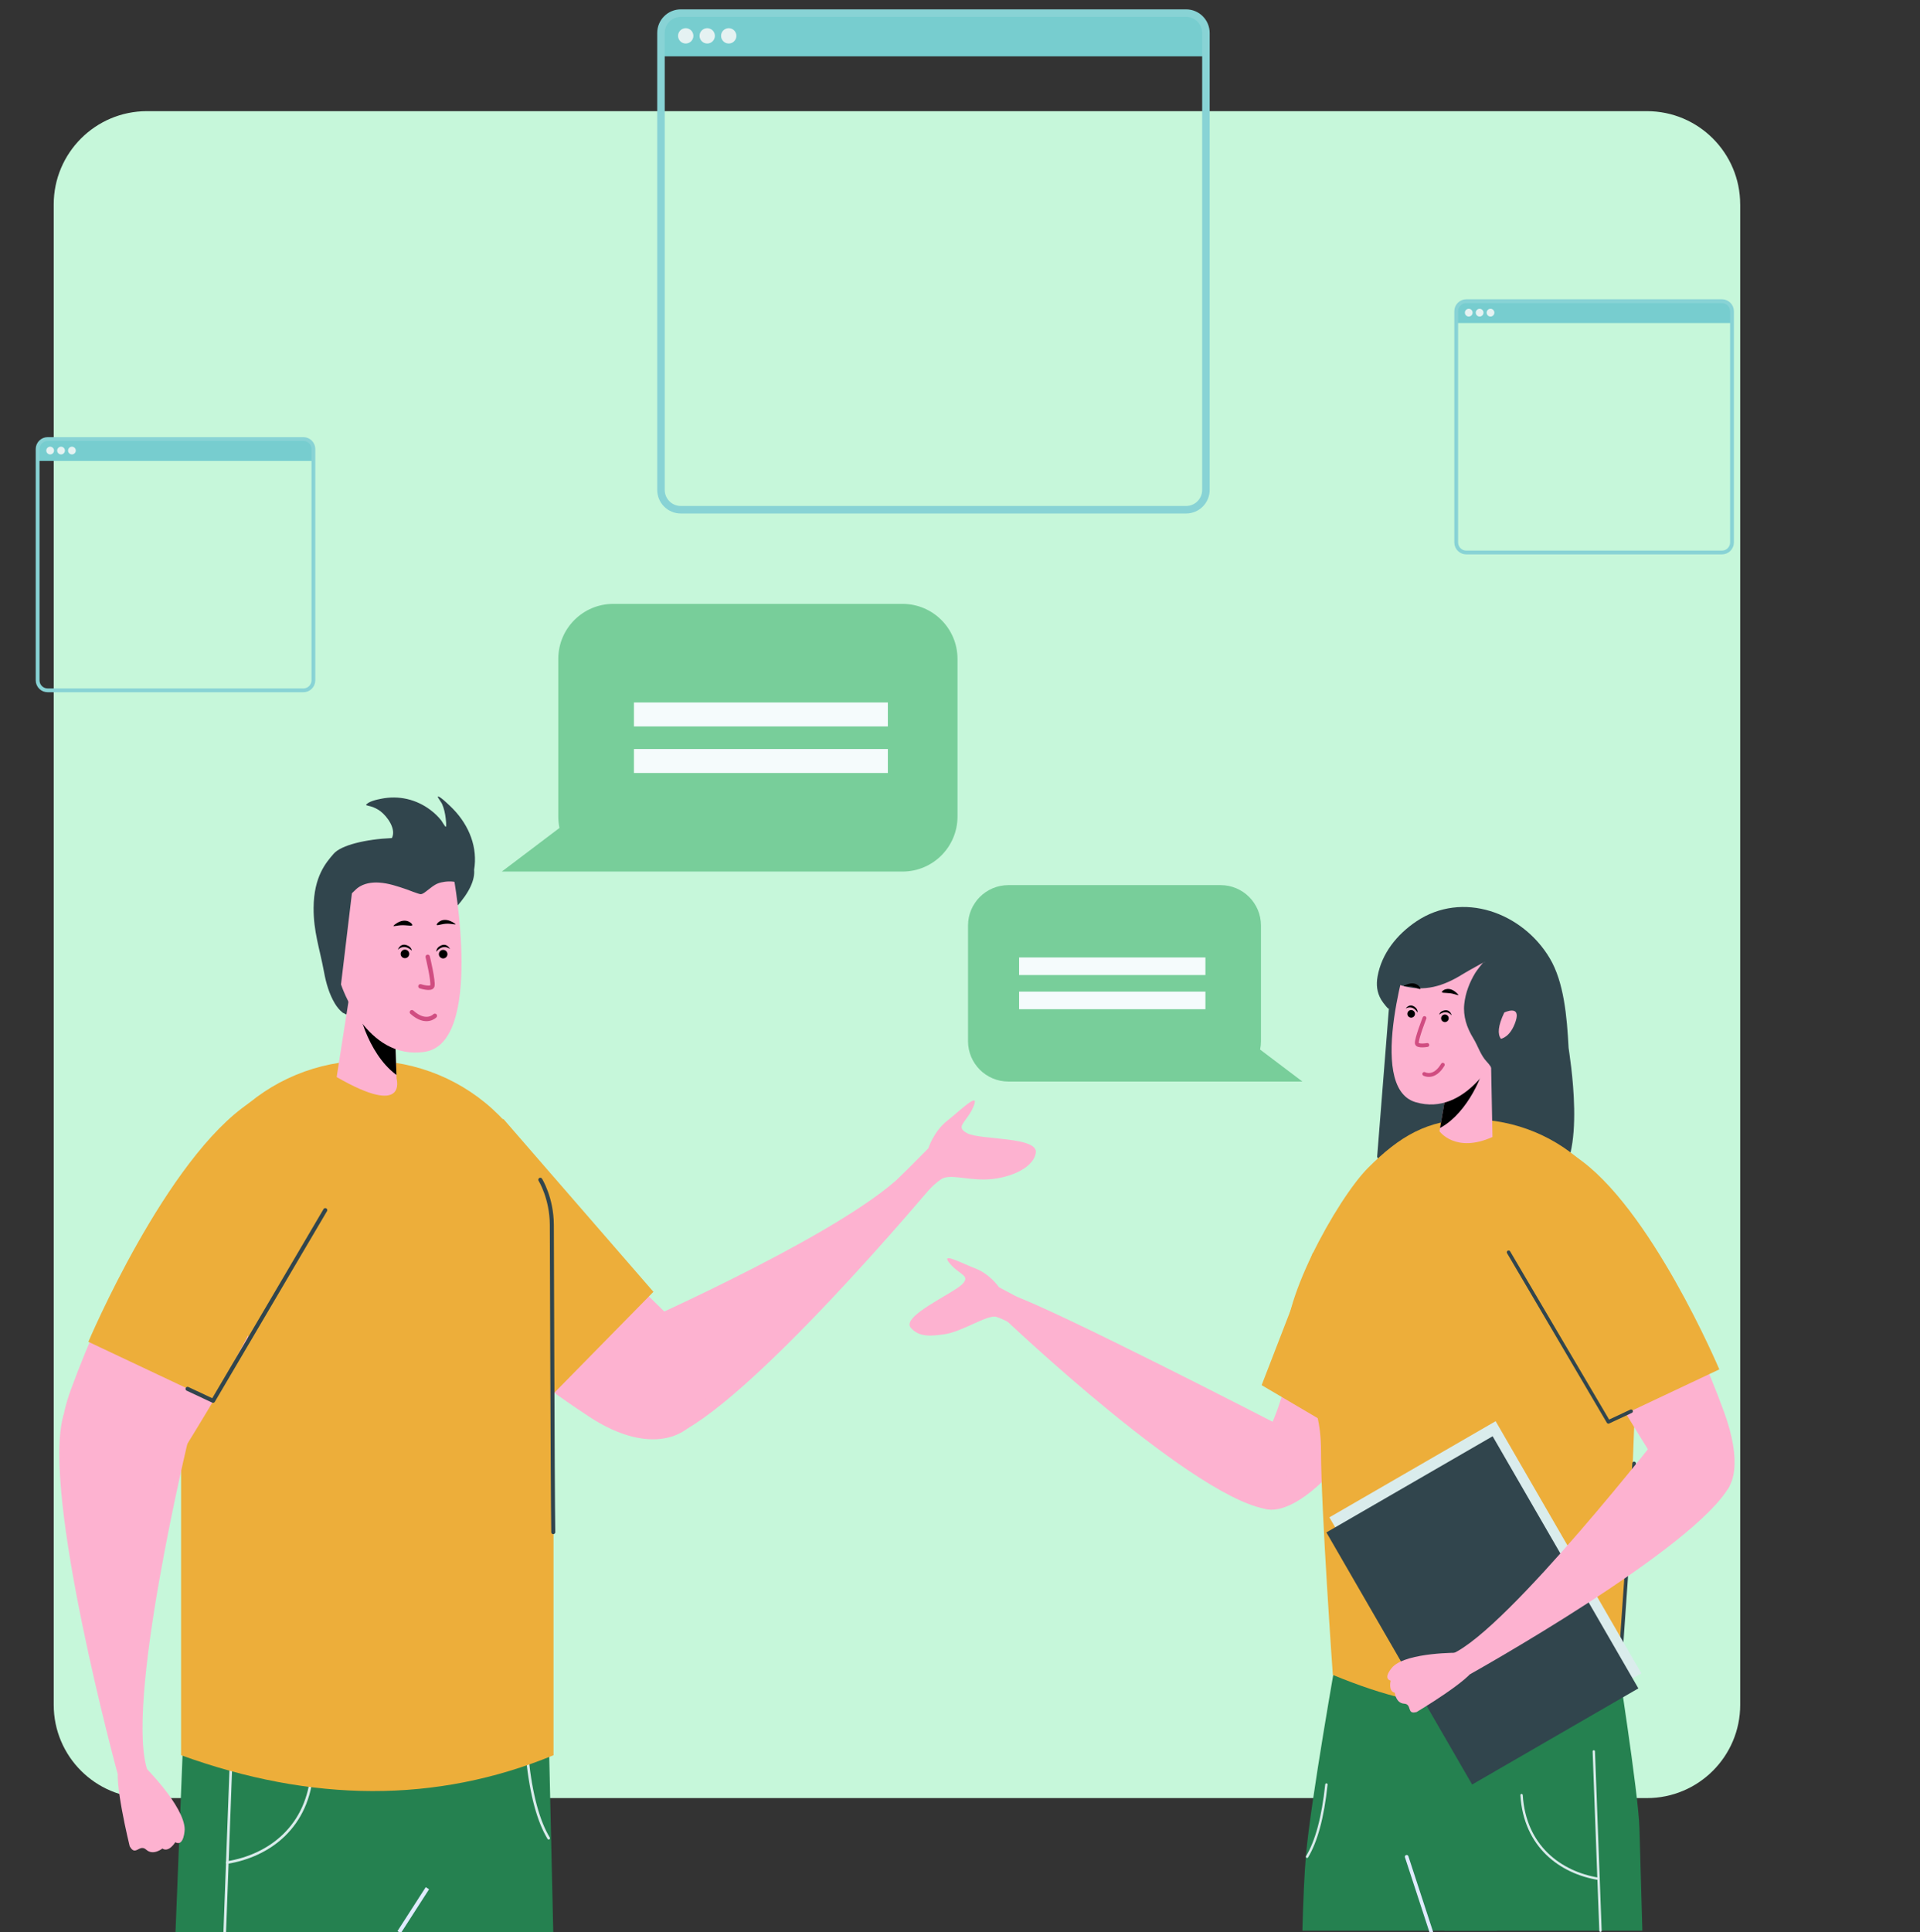 <svg id="Layer_1" xmlns="http://www.w3.org/2000/svg" xmlns:xlink="http://www.w3.org/1999/xlink" viewBox="257.16 235.21 733.87 738.33"><rect x="257.16" y="235.21" width="733.87" height="738.33" fill="#333333" stroke="none"/><defs><style>.cls-1,.cls-2,.cls-3,.cls-4,.cls-5,.cls-6,.cls-7,.cls-8,.cls-9,.cls-10,.cls-11{fill:none;stroke-linejoin:round;}.cls-1,.cls-3,.cls-4,.cls-6,.cls-7,.cls-8,.cls-9,.cls-10,.cls-11{stroke-linecap:round;}.cls-1,.cls-5{stroke-width:1px;}.cls-1,.cls-5,.cls-11{stroke:#daecec;}.cls-12{fill:#c6f7da;}.cls-12,.cls-13,.cls-14,.cls-15,.cls-16,.cls-17,.cls-18,.cls-19,.cls-20,.cls-21,.cls-22,.cls-23{fill-rule:evenodd;}.cls-12,.cls-13,.cls-15,.cls-16,.cls-17,.cls-18,.cls-24,.cls-19,.cls-20,.cls-21,.cls-22,.cls-23,.cls-25{stroke-width:0px;}.cls-2{stroke-width:1.51px;}.cls-2,.cls-8{stroke:#e0ebff;}.cls-13{fill:#f5fbfc;}.cls-14,.cls-20,.cls-25{fill:#fdb2d0;}.cls-26{clip-path:url(#clippath);}.cls-3{stroke-width:1.45px;}.cls-3,.cls-10{stroke:#88d3d5;}.cls-4,.cls-7{stroke:#31454d;}.cls-4,.cls-8{stroke-width:1.37px;}.cls-15{fill:#daecec;}.cls-16{fill:#31454d;}.cls-17{fill:#77cdcf;}.cls-27{clip-path:url(#clippath-1);}.cls-28{clip-path:url(#clippath-4);}.cls-29{clip-path:url(#clippath-3);}.cls-30{clip-path:url(#clippath-2);}.cls-18{fill:#78ce9a;}.cls-6{stroke-width:1.67px;}.cls-6,.cls-9{stroke:#d04d81;}.cls-24,.cls-22{fill:#000;}.cls-19{fill:#edae3a;}.cls-21{fill:#258150;}.cls-7{stroke-width:1.54px;}.cls-9{stroke-width:1.48px;}.cls-10{stroke-width:2.87px;}.cls-23{fill:#e5f2f2;}.cls-25{clip-rule:evenodd;}.cls-11{stroke-width:.91px;}</style><clipPath id="clippath"><path class="cls-25" d="M810.59,648.79l-3.23,18.7s6.06,8.57,20.26,2.2l-.67-34.84-16.36,13.94h0Z"></path></clipPath><clipPath id="clippath-1"><path class="cls-25" d="M408,626.1l.74,21.31s4.27,15.02-22.9-.63l6.06-38.7,16.09,18.02h0Z"></path></clipPath><clipPath id="clippath-2"><path class="cls-3" d="M275.38,402.98c-2.12,0-3.84,1.72-3.84,3.83v88.36c0,2.12,1.72,3.84,3.84,3.84h97.73c2.12,0,3.84-1.72,3.84-3.84v-88.36c0-2.12-1.72-3.83-3.84-3.83h-97.73Z"></path></clipPath><clipPath id="clippath-3"><path class="cls-10" d="M517.38,240.22c-4.19,0-7.58,3.39-7.58,7.58v174.62c0,4.19,3.39,7.58,7.58,7.58h193.13c4.19,0,7.58-3.39,7.58-7.58v-174.62c0-4.18-3.39-7.58-7.58-7.58h-193.13Z"></path></clipPath><clipPath id="clippath-4"><path class="cls-3" d="M817.6,350.3c-2.12,0-3.84,1.72-3.84,3.83v88.36c0,2.12,1.72,3.84,3.84,3.84h97.73c2.12,0,3.84-1.72,3.84-3.84v-88.36c0-2.12-1.72-3.83-3.84-3.83h-97.73Z"></path></clipPath></defs><path class="cls-12" d="M922.3,313.33c0-19.68-15.96-35.64-35.64-35.64H313.33c-19.68,0-35.64,15.96-35.64,35.64v573.34c0,19.68,15.96,35.64,35.64,35.64h573.34c19.68,0,35.64-15.96,35.64-35.64V313.33h0Z"></path><path class="cls-16" d="M788.05,620.42c.41,1.38-2.25-1.95-2.98-3.21-1.64-2.81-1.93-5.73-1.37-8.86,1.56-8.8,7.41-16.05,14.78-21.02,17.62-11.88,40.62-3.46,51.04,14.07,5.4,9.08,6.56,22.1,7.2,34.26.06,1.11,7.58,43.78-5.89,50.82-7.74,4.05-60.17,8.68-67.29-9.25l4.51-56.82"></path><path class="cls-20" d="M754.18,732.72s-2.63,31.46-13.39,51.73c-15.15,28.54,2.98,40.28,28.84,9.33,11.88-14.22,21.25-27.34,23.3-35.34,0,0-11.46-33.86-38.75-25.72h0Z"></path><path class="cls-19" d="M782.59,789.94s44.09-70.95,31.71-98.08c-7.21-15.8-55.38,22.16-55.38,22.16l-19.53,50.5,43.21,25.43h0Z"></path><path class="cls-21" d="M754.96,973h74.41l8.08-79.32-69.25-26.66s-10.1,56.65-11.88,77.25c-.6,6.96-1.04,17.13-1.36,28.73h0Z"></path><path class="cls-21" d="M809.22,973h75.69l-1.11-39.2c-.37-13.23-8.89-67.22-8.89-67.22l-76.14,17.5,10.44,88.92h0Z"></path><path class="cls-11" d="M838.74,921.18c1.23,19.57,14.84,29.6,29.45,31.99M764.14,917.13c-1.34,12.71-3.89,21.82-7.39,27.6"></path><path class="cls-19" d="M882.81,726.25c0-16.79-6.67-32.89-18.54-44.77-11.87-11.87-27.98-18.54-44.77-18.54h0c-16.79,0-27.57,6.67-39.44,18.54-11.87,11.87-35.02,53.87-30.63,69.13,3.7,12.85,12.65,17.4,12.65,39.17s4.52,85.46,4.52,85.46c39.94,16.42,65.44,16.07,109.86,0,0,0,6.36-79.06,6.36-148.99h0Z"></path><path class="cls-20" d="M865.05,752.69s11.04,18.88,23.23,38.33c17.15,27.38,41.68,21.43,27.79-16.43-6.38-17.39-13.06-32.07-18.97-37.84,0,0-25.46-11.77-32.04,15.94h0Z"></path><path class="cls-14" d="M810.59,648.79l-3.23,18.7s6.06,8.57,20.26,2.2l-.67-34.84-16.36,13.94h0Z"></path><g class="cls-26"><path class="cls-22" d="M816.81,624.48c3.1-.61,7.47,18.32,7.41,18.64-.14.68-.36,1.35-.59,2.01-.68,1.93-1.48,3.81-2.39,5.63-2.66,5.28-6.56,10.65-11.32,14.02-1.12.79-4.63,3.2-6.02,1.76-.89-.92-.23-3.16-.03-4.2.89-4.62,2.13-9.18,3.38-13.7,1.7-6.13,3.56-12.24,5.65-18.23.68-1.93,1.61-5.47,3.91-5.92h0Z"></path></g><path class="cls-20" d="M796.51,596.36s-17.83,54.19,1.67,60.01c19.51,5.82,31.37-18.82,31.37-18.82l.73-42.74-33.77,1.56h0Z"></path><path class="cls-16" d="M824.66,602.75c.15.13-.39.12-.54.25-.35.3-2.44,2.95-3.08,3.99-2.18,3.59-3.76,7.67-4.2,11.87-.5,4.68.97,9.08,3.45,13.11,1.78,2.88,2.76,6.44,5.13,8.92,4.89,5.15,1.71,8.73,5.55,12.23,8.41,7.66,19.61-21.57,10.36-33-4.07-5.03.27-12.92-2.17-18.95-1.1-2.71-13.77-9.76-15.45-9.94-12-1.25-28.32-.85-34.37,11.01-.85,1.68-3.12,5.42-2.73,7.43.08.42,4.8,1.68,6.46,2.18,8.48,2.53,15.91.14,23.05-4.31,2.18-1.36,8.54-4.81,8.54-4.81h0Z"></path><path class="cls-20" d="M832.13,622.12s6.4-3.08,4.39,3.24c-2.01,6.31-5.68,6.8-5.68,6.8-1.29-1.77-1.18-4.82,1.29-10.04h0Z"></path><path class="cls-24" d="M799.87,612.47s-1.61-2.82-5.8-.69c-1.16.59,1.05.1,2.92.49,2.01.42,3.71,1.64,2.88.2"></path><path class="cls-24" d="M808.65,613.77s2.46-2.12,5.7,1.3c.89.94-.93-.04-2.82-.3-2.04-.28-4.14.09-2.87-.99"></path><path class="cls-22" d="M796.53,621.18c.81,0,1.46.64,1.47,1.44,0,.8-.64,1.46-1.44,1.47-.81,0-1.46-.64-1.47-1.44,0-.8.64-1.46,1.44-1.47h0Z"></path><path class="cls-22" d="M809.42,622.87c.8,0,1.46.64,1.47,1.44,0,.8-.64,1.46-1.44,1.47-.8,0-1.46-.64-1.47-1.44,0-.8.64-1.46,1.44-1.47h0Z"></path><path class="cls-22" d="M798.95,622.13s-1.59-3.06-4.49-1.54c0,0,1.5-2.31,3.7-.39,1.03.9.79,1.93.79,1.93h0Z"></path><path class="cls-22" d="M807.27,622.92s2.65-2.21,4.73.31c0,0-.49-2.71-3.27-1.78-1.29.43-1.47,1.47-1.47,1.47h0Z"></path><path class="cls-9" d="M801.63,624.25s-3.1,7.91-2.92,9.62c.14,1.35,4,.66,4,.66M801.55,645.6s3.75,2.1,7.08-3.52"></path><path class="cls-19" d="M914.32,758.49s-26.41-62.49-54.98-81.35c-14.49-9.57-29.54,18.67-12.27,53.6,19.93,40.3,25.29,47.55,25.29,47.55l41.96-19.8h0Z"></path><polyline class="cls-4" points="880.61 774.49 871.93 778.55 833.78 713.74"></polyline><line class="cls-8" x1="804.24" y1="973.54" x2="794.82" y2="944.74"></line><line class="cls-11" x1="868.9" y1="973" x2="866.35" y2="904.47"></line><line class="cls-4" x1="876.1" y1="875.41" x2="881.76" y2="794.42"></line><polygon class="cls-15" points="765.29 815.03 828.83 778.29 884.54 874.63 820.99 911.37 765.29 815.03 765.29 815.03"></polygon><polygon class="cls-16" points="764.14 820.79 827.68 784.05 883.38 880.39 819.84 917.13 764.14 820.79 764.14 820.79"></polygon><path class="cls-20" d="M893.93,780.33s-60.39,77.6-81.84,86.94l6.98,7.7s85.98-47.95,99.14-71.85c0,0,.97-24.6-24.27-22.79h0Z"></path><path class="cls-20" d="M814.71,866.77s-19.44-.23-25.15,5.32c0,0-4.17,4.37-.84,5.34,0,0-1.05,4.08,1.56,4.62,0,0,.39,3.99,3.57,4.18,3.18.19.81,4.32,4.8,3.18,0,0,20.89-12.44,22.2-16.98l-6.13-5.66h0Z"></path><path class="cls-20" d="M743.75,778.59s-83.55-43.06-99.82-48.53l-3.44,8.51s75.52,71.95,102.75,73.54c0,0,13.01-11.53.5-33.52h0Z"></path><path class="cls-20" d="M638.98,727.07s-3.35-4.94-8.91-7.1c-5.55-2.16-13.7-6.52-9.9-1.98,3.8,4.54,8.24,4.59,4.62,8.1-3.62,3.51-23.29,12.16-19.51,16.49,3.12,3.57,7.31,3.28,12.8,2.5,7.01-.99,16.59-7.7,19.96-6.64,3.38,1.06,7.41,3.66,7.41,3.66l3.07-9.91-9.54-5.11h0Z"></path><polygon class="cls-21" points="403.49 973.54 324.24 973.54 328.02 878.62 420.52 870.78 403.49 973.54 403.49 973.54"></polygon><polygon class="cls-21" points="468.63 973.54 391.6 973.54 377.9 877.64 466.22 868.41 468.63 973.54 468.63 973.54"></polygon><path class="cls-1" d="M376.48,911.68c-1.36,21.58-16.36,32.64-32.47,35.26M458.72,907.22c1.47,14.01,4.29,24.06,8.15,30.43"></path><line class="cls-2" x1="409.72" y1="973.54" x2="420.52" y2="956.76"></line><line class="cls-5" x1="343.06" y1="973.54" x2="346.04" y2="893.26"></line><path class="cls-20" d="M495.2,743.57s77.4-33.76,104.03-56.92c.19-.17.58-.51.58-.51l3.7-3.6,10.43,5.29s-71.35,85.41-100.05,96.21c0,0-24.77-12.69-18.69-40.48h0Z"></path><path class="cls-20" d="M479.11,705.86s18.77,17.21,36.96,35.52c25.6,25.77,4.21,60.09-33.69,35.21-17.41-11.43-31.77-22.49-36.58-30.44,0,0,1.3-40.17,33.32-40.29h0Z"></path><path class="cls-20" d="M612,674.01s1.98-6.41,7.25-10.56c5.26-4.15,12.59-11.51,9.99-5.38-2.6,6.13-7.35,7.64-2.3,10.23,5.05,2.59,27.32,1.2,26.12,7.55-1.2,6.35-11.48,9.97-19.44,10.07-7.96.11-13.6-2.25-16.88,0-3.28,2.25-6.76,6.37-6.76,6.37l-6.55-9.65,8.58-8.63h0Z"></path><path class="cls-19" d="M467.43,769.06s-68.56-64.18-63.03-97.24c3.22-19.26,45.27-8.91,45.27-8.91l57.25,65.94-39.49,40.21h0Z"></path><path class="cls-19" d="M326.37,711.7c0-18.88,7.5-36.98,20.85-50.33,13.35-13.35,31.45-20.85,50.33-20.85h0c18.88,0,36.98,7.5,50.33,20.85,13.35,13.35,20.85,31.45,20.85,50.33v194.23c-44.9,18.46-92.41,18.07-142.35,0v-194.23h0Z"></path><path class="cls-20" d="M329.31,784.65s-25.01,103.28-15.53,127.81l-11.67.51s-29.37-107.61-20.66-137.02c0,0,29.36-12.92,47.86,8.7h0Z"></path><path class="cls-16" d="M438.37,567.64c1.43-8.44-1.75-16.82-8.04-23.31-.81-.84-1.67-1.63-2.53-2.42-.4-.37-.8-.73-1.21-1.08-.32-.27-.63-.53-.97-.76-2.6-1.76.09,1.4.51,2.35.76,1.75,1.18,3.64,1.39,5.54.03.29.41,3.07,0,3.19-.2.06-1.51-2.19-1.66-2.37-1.19-1.52-2.59-2.86-4.13-4.02-5.45-4.14-12.2-5.69-18.92-4.31-1.48.3-4.82.95-5.76,2.37-.06.1,1.76.52,1.93.57,1.31.41,2.55,1.01,3.64,1.85,2.56,1.96,6.09,6.78,4.33,10.22-10.1.45-19.41,2.73-22.21,5.95-2.93,3.36-7.62,8.69-7.71,20.67-.07,9.18,2.34,15.61,3.99,24.62.76,4.13,1.98,8.44,4.18,12.05.78,1.28,1.77,2.51,2.95,3.44.06.05,1.41.74,1.41.72l40.55-39.54.06.02c.21.06.86-.82,1.3-1.45,5.24-5.84,7.22-10.55,6.91-14.29h0Z"></path><path class="cls-20" d="M352.36,747.06s-12.5,22.19-26.19,44.06c-19.28,30.78-57.57,17.76-41.95-24.8,7.18-19.56,14.69-36.05,21.33-42.54,0,0,39.42-7.86,46.81,23.29h0Z"></path><path class="cls-14" d="M408,626.1l.74,21.31s4.27,15.02-22.9-.63l6.06-38.7,16.09,18.02h0Z"></path><g class="cls-27"><path class="cls-22" d="M404.78,598.07c-3.36-1.16-11.11,19.27-11.09,19.63.05.78.19,1.56.35,2.33.46,2.25,1.07,4.47,1.81,6.63,2.15,6.29,5.68,12.87,10.47,17.34,1.12,1.05,4.67,4.27,6.44,2.88,1.14-.89.74-3.48.67-4.68-.29-5.28-.97-10.54-1.68-15.77-.96-7.09-2.1-14.18-3.52-21.17-.46-2.25-.96-6.33-3.45-7.19h0Z"></path></g><path class="cls-20" d="M312.12,909.97s15.55,15.35,15.63,24.31c0,0-.2,6.79-3.6,4.9,0,0-2.43,4.06-4.93,2.41,0,0-3.5,2.84-6.16.45-2.66-2.39-4.09,2.77-6.33-1.33,0,0-6.57-26.53-3.98-31.17l9.37.43h0Z"></path><path class="cls-20" d="M430.59,570.55s11.59,63.08-11.02,66.58c-22.62,3.5-32.07-25.75-32.07-25.75l5.71-47.71,37.38,6.88h0Z"></path><path class="cls-24" d="M424.39,587.98s2.22-2.89,6.57.11c1.2.83-1.19-.05-3.33.1-2.3.16-4.39,1.26-3.24-.21"></path><path class="cls-24" d="M414.41,588.09s-2.42-2.74-6.55.57c-1.14.91,1.05.1,3.19.09,2.31,0,4.6.73,3.35-.67"></path><path class="cls-22" d="M426.79,598.2c-.89-.13-1.73.48-1.86,1.38-.13.89.48,1.72,1.38,1.86.89.13,1.72-.49,1.86-1.38.13-.89-.49-1.73-1.38-1.86h0Z"></path><path class="cls-22" d="M412.17,598.1c-.89-.13-1.72.49-1.86,1.38-.13.89.49,1.73,1.38,1.86.89.13,1.73-.48,1.86-1.38.13-.89-.48-1.72-1.38-1.86h0Z"></path><path class="cls-22" d="M423.94,598.88s2.24-3.17,5.23-1.03c0,0-1.31-2.81-4.06-1-1.28.84-1.17,2.03-1.17,2.03h0Z"></path><path class="cls-22" d="M414.55,598.49s-2.61-2.87-5.32-.38c0,0,.96-2.95,3.91-1.49,1.37.68,1.41,1.87,1.41,1.87h0Z"></path><path class="cls-6" d="M420.64,600.83s2.24,9.28,1.78,11.16c-.36,1.47-4.56.12-4.56.12M423.37,623.38s-3.32,3.52-8.78-1.38"></path><path class="cls-16" d="M419.44,567.85l.61-1.47c-8.28-2.05-20.7-9.07-28.62-5.51-2.68,1.21-3.01,10.22-3.81,13.21-.28,1.06-.36,3.11.97,3.58,1.98.69,3.95-2.18,5.3-3.17,2.35-1.73,5.33-2.19,8.18-2.01,3.58.22,7.1,1.43,10.47,2.58.27.09,4.76,1.86,5.42,1.84.9-.04,1.78-.86,2.57-1.46,1.28-.98,2.52-2.05,3.94-2.62,3.08-1.22,9.2-1.35,11.41,2.11l-.4-3.27-5.46-3.79c-1.01-.06-9.59.03-10.59-.03h0Z"></path><path class="cls-19" d="M290.94,747.95s29.69-70.25,61.8-91.46c16.29-10.76,33.21,20.99,13.8,60.26-22.4,45.3-28.43,53.46-28.43,53.46l-47.17-22.26h0Z"></path><path class="cls-7" d="M328.84,765.93l9.76,4.57,42.88-72.86M468.63,820.68c-.27-18.64-.51-109.27-.55-117.44-.04-10.22-4.4-17.21-4.4-17.21"></path><path class="cls-18" d="M448.97,568.26h153.14c11.62,0,21.03-9.42,21.03-21.03v-60.23c0-11.62-9.42-21.03-21.03-21.03h-110.53c-11.62,0-21.03,9.42-21.03,21.03v60.23c0,1.5.16,2.96.45,4.37l-22.03,16.66h0Z"></path><polygon class="cls-13" points="596.52 503.64 499.47 503.64 499.47 512.8 596.52 512.8 596.52 503.64 596.52 503.64"></polygon><polygon class="cls-13" points="596.52 521.43 499.47 521.43 499.47 530.59 596.52 530.59 596.52 521.43 596.52 521.43"></polygon><path class="cls-18" d="M754.96,648.5s-91.01,0-112.37,0c-8.52,0-15.43-6.91-15.43-15.43,0-12.92,0-31.28,0-44.2,0-8.52,6.91-15.43,15.43-15.43,21.37,0,59.74,0,81.11,0,8.52,0,15.43,6.91,15.43,15.43,0,12.92,0,31.28,0,44.2,0,1.1-.11,2.17-.33,3.2l16.17,12.23h0Z"></path><polygon class="cls-13" points="646.68 601.08 717.9 601.08 717.9 607.8 646.68 607.8 646.68 601.08 646.68 601.08"></polygon><polygon class="cls-13" points="646.68 614.14 717.9 614.14 717.9 620.86 646.68 620.86 646.68 614.14 646.68 614.14"></polygon><g class="cls-30"><polygon class="cls-17" points="448.82 400.45 257.16 400.45 257.16 411.34 448.82 411.34 448.82 400.45 448.82 400.45"></polygon><path class="cls-23" d="M276.33,405.9c.82,0,1.48.66,1.48,1.48s-.67,1.48-1.48,1.48-1.48-.67-1.48-1.48.67-1.48,1.48-1.48h0Z"></path><path class="cls-23" d="M280.49,405.9c.82,0,1.48.66,1.48,1.48s-.67,1.48-1.48,1.48-1.48-.67-1.48-1.48.67-1.48,1.48-1.48h0Z"></path><path class="cls-23" d="M284.65,405.9c.82,0,1.48.66,1.48,1.48s-.67,1.48-1.48,1.48-1.48-.67-1.48-1.48.66-1.48,1.48-1.48h0Z"></path></g><path class="cls-3" d="M275.38,402.98c-2.12,0-3.84,1.72-3.84,3.83v88.36c0,2.12,1.72,3.84,3.84,3.84h97.73c2.12,0,3.84-1.72,3.84-3.84v-88.36c0-2.12-1.72-3.83-3.84-3.83h-97.73Z"></path><g class="cls-29"><polygon class="cls-17" points="860.14 235.21 481.37 235.21 481.37 256.74 860.14 256.74 860.14 235.21 860.14 235.21"></polygon><path class="cls-23" d="M519.26,245.98c1.61,0,2.93,1.31,2.93,2.93s-1.31,2.93-2.93,2.93-2.93-1.31-2.93-2.93,1.31-2.93,2.93-2.93h0Z"></path><path class="cls-23" d="M527.48,245.98c1.61,0,2.93,1.31,2.93,2.93s-1.31,2.93-2.93,2.93-2.93-1.31-2.93-2.93,1.31-2.93,2.93-2.93h0Z"></path><path class="cls-23" d="M535.7,245.98c1.61,0,2.93,1.31,2.93,2.93s-1.31,2.93-2.93,2.93-2.93-1.31-2.93-2.93,1.31-2.93,2.93-2.93h0Z"></path></g><path class="cls-10" d="M517.38,240.22c-4.19,0-7.58,3.39-7.58,7.58v174.62c0,4.19,3.39,7.58,7.58,7.58h193.13c4.19,0,7.58-3.39,7.58-7.58v-174.62c0-4.18-3.39-7.58-7.58-7.58h-193.13Z"></path><g class="cls-28"><polygon class="cls-17" points="991.03 347.76 799.38 347.76 799.38 358.66 991.03 358.66 991.03 347.76 991.03 347.76"></polygon><path class="cls-23" d="M818.55,353.21c.82,0,1.48.66,1.48,1.48s-.67,1.48-1.48,1.48-1.48-.67-1.48-1.48.67-1.48,1.48-1.48h0Z"></path><path class="cls-23" d="M822.71,353.21c.82,0,1.48.66,1.48,1.48s-.67,1.48-1.48,1.48-1.48-.67-1.48-1.48.67-1.48,1.48-1.48h0Z"></path><path class="cls-23" d="M826.87,353.21c.82,0,1.48.66,1.48,1.48s-.67,1.48-1.48,1.48-1.48-.67-1.48-1.48.66-1.48,1.48-1.48h0Z"></path></g><path class="cls-3" d="M817.6,350.3c-2.12,0-3.84,1.72-3.84,3.83v88.36c0,2.12,1.72,3.84,3.84,3.84h97.73c2.12,0,3.84-1.72,3.84-3.84v-88.36c0-2.12-1.72-3.83-3.84-3.83h-97.73Z"></path></svg>